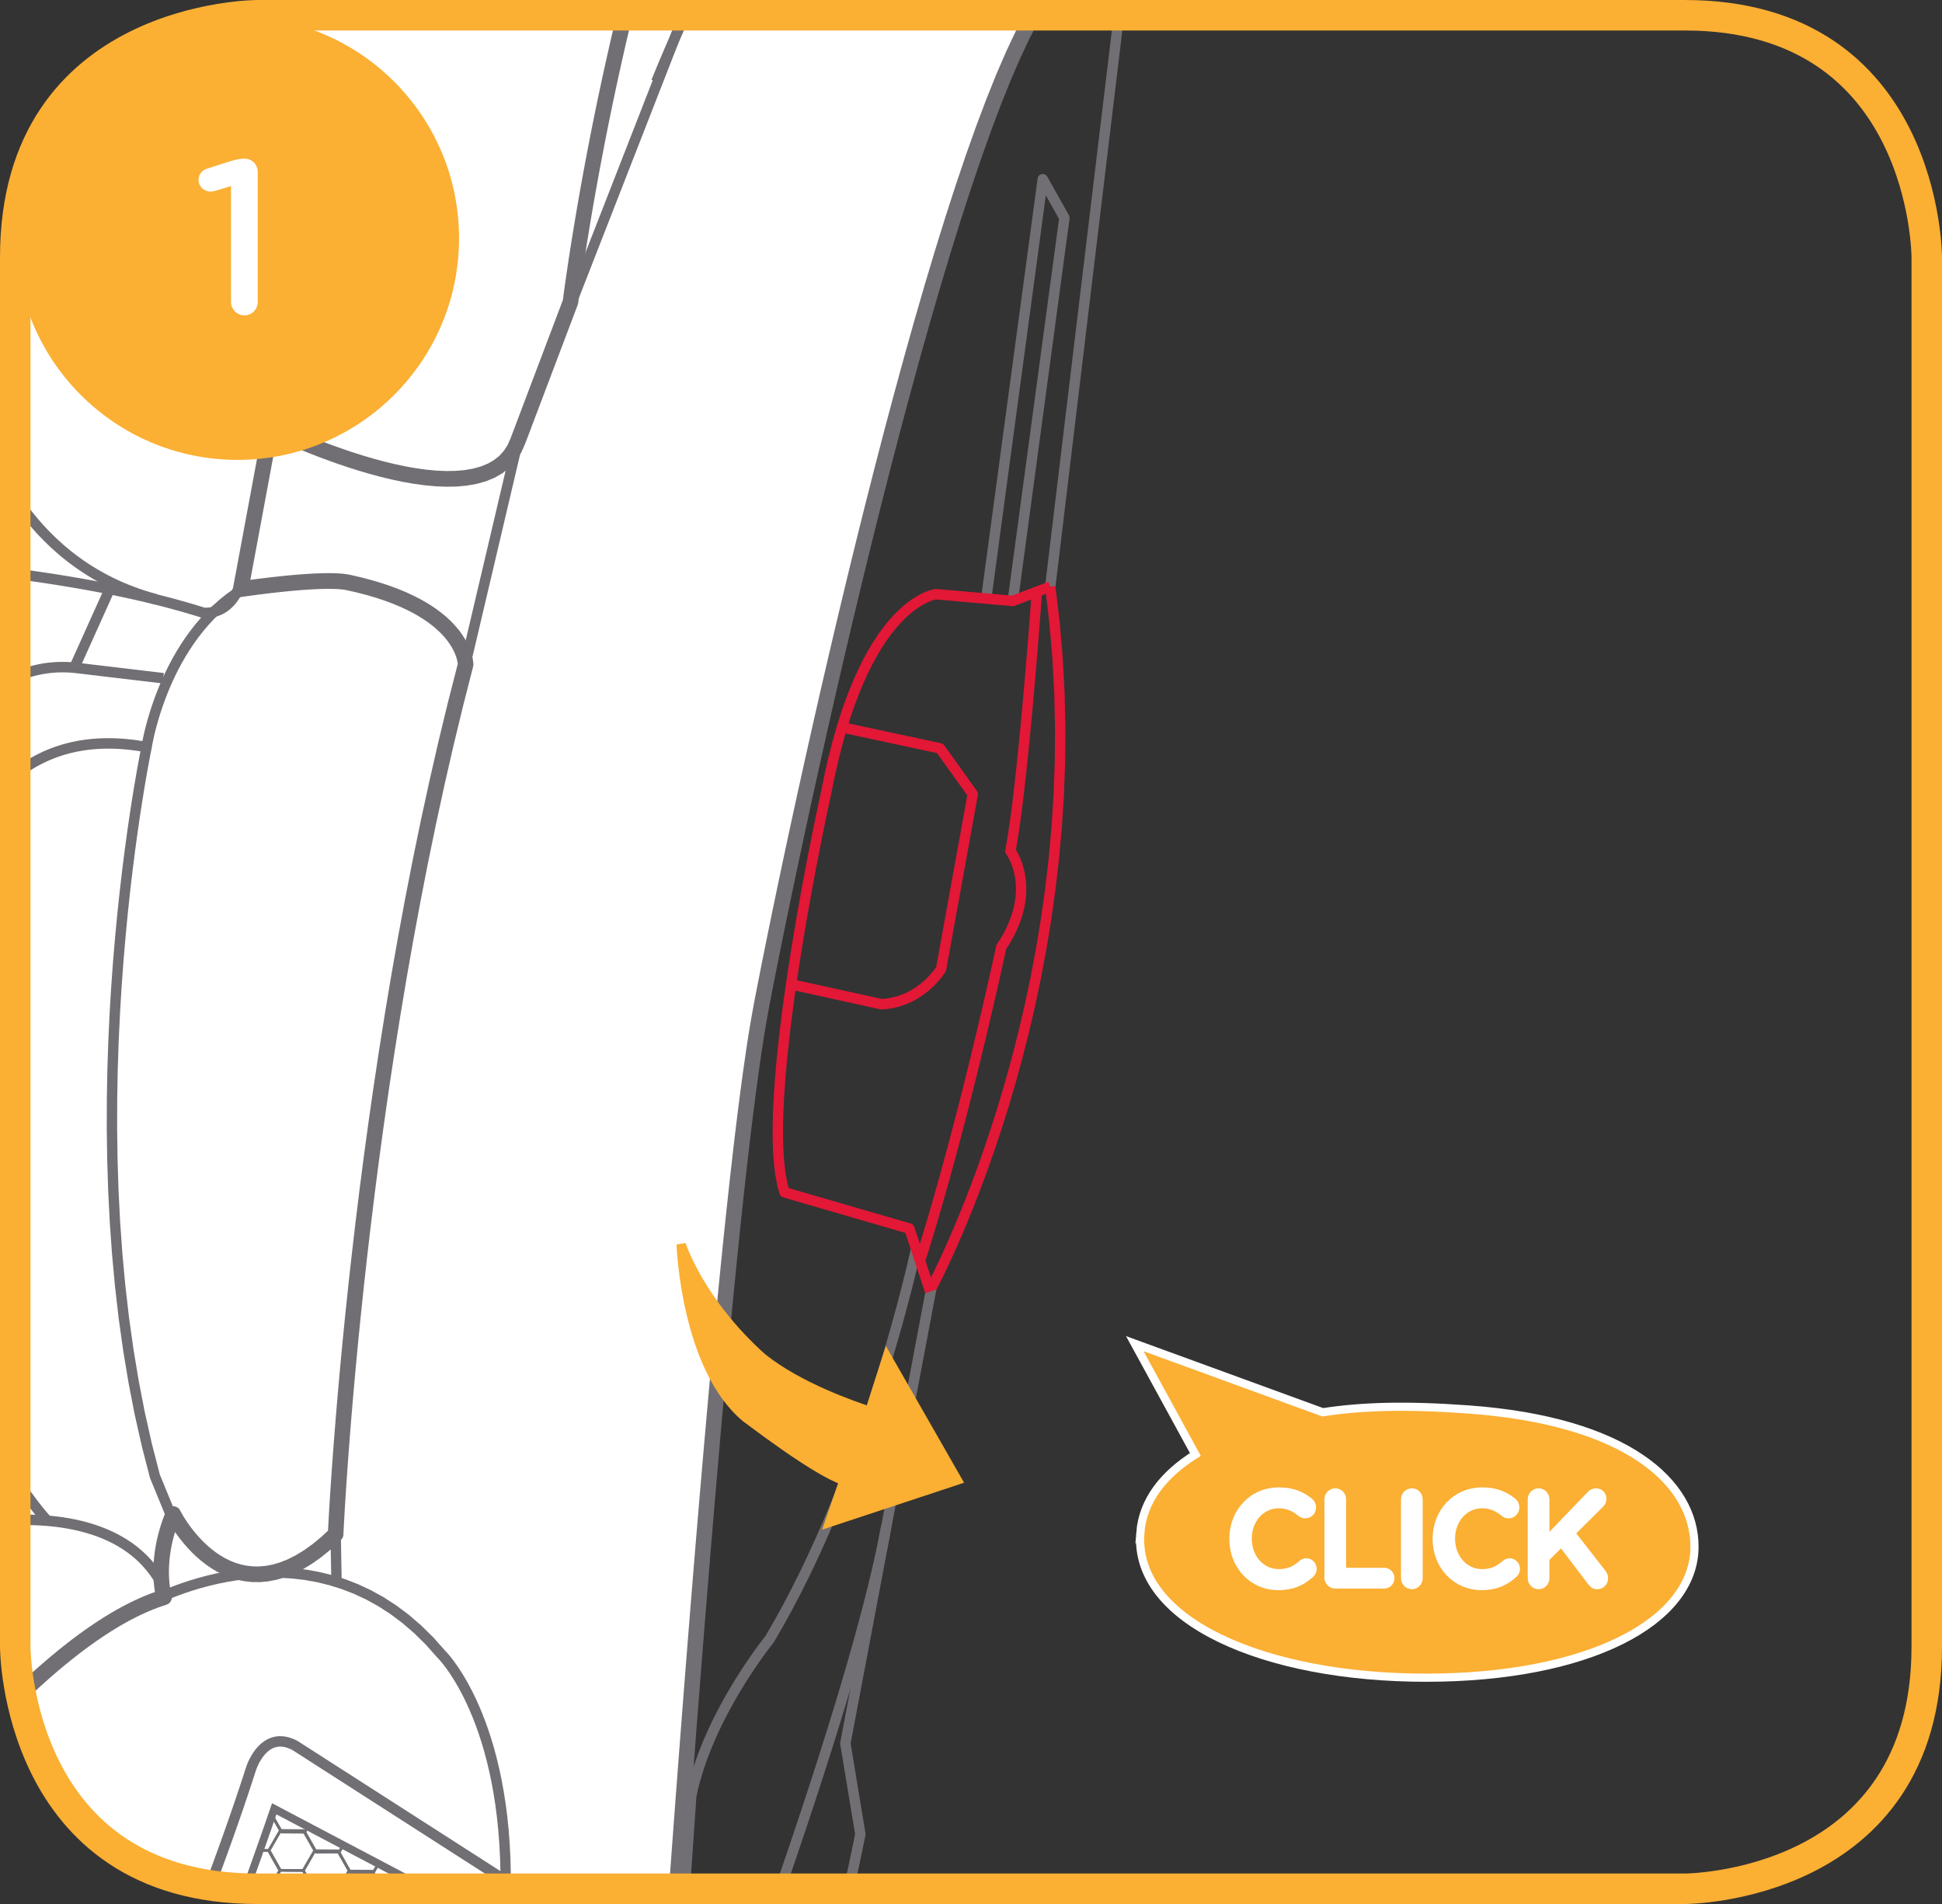 <?xml version="1.0" encoding="UTF-8"?>
<!DOCTYPE svg PUBLIC "-//W3C//DTD SVG 1.1//EN" "http://www.w3.org/Graphics/SVG/1.1/DTD/svg11.dtd">
<!-- Creator: CorelDRAW 2017 -->
<svg xmlns="http://www.w3.org/2000/svg" xml:space="preserve" width="56.18mm" height="55.079mm" version="1.1" style="shape-rendering:geometricPrecision; text-rendering:geometricPrecision; image-rendering:optimizeQuality; fill-rule:evenodd; clip-rule:evenodd"
viewBox="0 0 2291.39 2246.48"
 xmlns:xlink="http://www.w3.org/1999/xlink">
 <rect x="0" y="0" width="2291.39" height="2246.48" fill="#333333" stroke="none"/>
 <defs>
  <style type="text/css">
   <![CDATA[
    .str2 {stroke:white;stroke-width:9.64;stroke-miterlimit:4}
    .str4 {stroke:#FBAF33;stroke-width:10.88;stroke-miterlimit:4}
    .str1 {stroke:#FBAF33;stroke-width:35.97;stroke-miterlimit:4}
    .str3 {stroke:white;stroke-width:6.81;stroke-miterlimit:4}
    .str0 {stroke:#716F73;stroke-width:3.11;stroke-miterlimit:22.926}
    .fil2 {fill:none;fill-rule:nonzero}
    .fil0 {fill:#716F73;fill-rule:nonzero}
    .fil3 {fill:#E31736;fill-rule:nonzero}
    .fil4 {fill:#FBAF33;fill-rule:nonzero}
    .fil1 {fill:white;fill-rule:nonzero}
   ]]>
  </style>
 </defs>
 <g id="Слой_x0020_1">
  <g>
   <path class="fil0" d="M991.44 2055.86l101.57 -537.49 12.02 2.32 -101.57 537.49 -12.04 -0.14 0.02 -2.18zm-0.02 2.18l-0.18 -1.09 0.2 -1.08 -0.02 2.18zm17.7 107.03l-17.7 -107.03 12.06 -2.04 17.7 107.03 -0.04 2.24 -12.03 -0.2zm12.06 -2.04l0.19 1.12 -0.22 1.12 0.04 -2.24zm-13.77 66.83l-11.93 -2.75 0.44 -1.96 0.44 -1.97 0.44 -1.96 0.44 -1.96 0.43 -1.97 0.44 -1.98 0.44 -1.97 0.43 -1.97 0.43 -1.99 0.44 -1.99 0.43 -1.99 0.43 -1.99 0.43 -2 0.43 -1.99 0.43 -2 0.43 -2.01 0.43 -2.01 0.42 -2.01 0.42 -2.01 0.42 -2.02 0.42 -2.03 0.42 -2.03 0.42 -2.03 0.42 -2.03 0.42 -2.04 0.42 -2.04 0.42 -2.04 0.42 -2.05 0.41 -2.06 0.42 -2.06 0.42 -2.06 0.41 -2.06 11.99 2.44 -0.41 2.08 -0.42 2.07 -0.42 2.06 -0.42 2.06 -0.42 2.06 -0.42 2.06 -0.42 2.06 -0.42 2.04 -0.42 2.05 -0.42 2.04 -0.42 2.04 -0.43 2.03 -0.42 2.03 -0.42 2.03 -0.43 2.03 -0.43 2.01 -0.43 2.01 -0.43 2.02 -0.44 2.01 -0.43 2 -0.43 2 -0.43 2 -0.44 1.99 -0.43 1.99 -0.44 2 -0.44 1.99 -0.44 1.98 -0.44 1.98 -0.44 1.98 -0.44 1.97 -0.45 1.97 -0.44 1.97z"/>
  </g>
  <g>
   <polygon class="fil0" points="1233.13,691.42 1314.16,17.24 1326.31,18.73 1245.28,692.91 "/>
  </g>
  <path class="fil1" d="M798.48 2228.49c28.4,-389.16 68.05,-874.25 99.79,-1041.06 42.85,-225.18 200.08,-954.13 320.46,-1169.44l-915.23 0c0,0 -285.52,0 -285.52,285.51l0 0 0 1639.49c0,0 0,285.5 285.52,285.5l0 0 494.98 0z"/>
  <g>
   <path class="fil0" d="M889.27 1185.68l18.02 3.5 0 0 -2.97 16.4 -3.02 18.22 -3.06 19.96 -3.1 21.62 -3.14 23.19 -3.17 24.68 -3.2 26.11 -3.22 27.45 -3.24 28.71 -3.25 29.89 -3.27 31.01 -3.28 32.04 -3.28 33 -3.28 33.88 -3.28 34.68 -3.27 35.42 -3.26 36.07 -3.25 36.64 -3.23 37.14 -3.21 37.57 -3.19 37.92 -3.16 38.19 -3.13 38.39 -3.1 38.51 -3.05 38.55 -3.02 38.53 -2.97 38.42 -2.92 38.23 -2.88 37.97 -2.81 37.64 -2.75 37.23 -2.7 36.74 -18.31 -1.36 2.7 -36.76 2.76 -37.24 2.81 -37.66 2.88 -37.99 2.92 -38.25 2.97 -38.43 3.02 -38.54 3.06 -38.58 3.1 -38.52 3.13 -38.41 3.16 -38.21 3.19 -37.94 3.22 -37.6 3.23 -37.17 3.25 -36.67 3.27 -36.1 3.27 -35.45 3.28 -34.73 3.28 -33.92 3.28 -33.05 3.28 -32.1 3.28 -31.06 3.26 -29.97 3.25 -28.78 3.23 -27.54 3.21 -26.21 3.19 -24.8 3.16 -23.33 3.13 -21.78 3.1 -20.16 3.06 -18.47 3.03 -16.71 0 0zm321.48 -1172.25l15.98 9.11 -11.18 21.27 -11.43 24.17 -11.62 26.87 -11.79 29.36 -11.91 31.66 -12 33.77 -12.06 35.68 -12.09 37.39 -12.09 38.94 -12.06 40.28 -12 41.43 -11.92 42.4 -11.8 43.19 -11.67 43.77 -11.49 44.18 -11.29 44.4 -11.07 44.43 -10.82 44.28 -10.53 43.94 -10.22 43.41 -9.88 42.7 -9.52 41.79 -9.13 40.71 -8.7 39.44 -8.26 37.97 -7.78 36.32 -7.28 34.49 -6.74 32.47 -6.19 30.27 -5.6 27.87 -4.98 25.28 -4.34 22.51 -18.02 -3.5 4.36 -22.6 4.99 -25.36 5.62 -27.93 6.2 -30.32 6.76 -32.53 7.29 -34.55 7.79 -36.38 8.27 -38.03 8.72 -39.49 9.14 -40.77 9.53 -41.86 9.9 -42.76 10.24 -43.48 10.55 -44.02 10.83 -44.36 11.09 -44.52 11.32 -44.49 11.51 -44.29 11.69 -43.89 11.84 -43.31 11.95 -42.53 12.05 -41.59 12.11 -40.45 12.15 -39.13 12.16 -37.62 12.14 -35.93 12.11 -34.06 12.04 -32.01 11.95 -29.78 11.84 -27.37 11.73 -24.8 11.6 -22.05z"/>
  </g>
  <path class="fil1" d="M24.47 1998.66c56.37,-53.84 115.1,-97.46 169.12,-114.11 0,0 -12.76,-41.66 10.82,-98.15 0,0 70.76,142.73 191.64,23.8 0,0 23.57,-532.25 153.29,-1025.86 0,0 1,-67.4 -138.54,-97.13 -31.08,-6.62 -126.78,7.92 -126.78,7.92l35.38 -190.3c0,0 -156.26,-86.24 -88.45,-356.83 0,0 7.86,-46.53 30.66,-125.99 -79.32,12.62 -243.62,64.89 -243.62,281.49l0 0 0 1639.49c0,0 0,22.88 6.48,55.67z"/>
  <g>
   <path class="fil0" d="M184.83 1887.3l17.53 -5.48 -6.09 11.61 -4.85 1.57 -4.89 1.72 -4.92 1.87 -4.96 2.02 -4.99 2.16 -5.02 2.3 -5.05 2.45 -5.08 2.58 -5.11 2.72 -5.13 2.85 -5.15 2.97 -5.17 3.1 -5.2 3.22 -5.2 3.34 -5.22 3.46 -5.24 3.57 -5.24 3.68 -5.26 3.79 -5.27 3.9 -5.27 3.99 -5.28 4.09 -5.28 4.19 -5.29 4.28 -5.29 4.37 -5.29 4.46 -5.28 4.54 -5.28 4.62 -5.27 4.69 -5.27 4.77 -5.26 4.84 -5.25 4.91 -5.24 4.97 -12.61 -13.47 5.34 -5.07 5.36 -5 5.37 -4.94 5.38 -4.87 5.39 -4.8 5.4 -4.72 5.41 -4.65 5.42 -4.56 5.42 -4.49 5.43 -4.4 5.43 -4.31 5.44 -4.22 5.44 -4.12 5.45 -4.03 5.44 -3.92 5.45 -3.82 5.44 -3.71 5.43 -3.6 5.44 -3.49 5.42 -3.37 5.42 -3.25 5.42 -3.13 5.4 -2.99 5.4 -2.87 5.39 -2.74 5.38 -2.6 5.37 -2.46 5.36 -2.32 5.35 -2.17 5.33 -2.02 5.32 -1.87 5.3 -1.71 -6.09 11.61zm6.09 -11.61c4.85,-1.49 9.98,1.27 11.46,6.16 1.48,4.89 -1.25,10.08 -6.1,11.57l-5.36 -17.73zm21.7 -93.44l-16.41 8.3 16.66 -0.55 -2.01 5.01 -1.81 4.92 -1.63 4.81 -1.44 4.71 -1.27 4.61 -1.12 4.5 -0.97 4.38 -0.82 4.27 -0.69 4.15 -0.56 4.01 -0.44 3.88 -0.34 3.74 -0.24 3.6 -0.14 3.47 -0.07 3.31 0.01 3.16 0.07 2.99 0.13 2.82 0.18 2.66 0.22 2.48 0.24 2.3 0.27 2.12 0.28 1.93 0.28 1.73 0.28 1.53 0.27 1.33 0.24 1.12 0.22 0.92 0.17 0.69 0.12 0.44 0.07 0.24 -0.01 -0.03 -17.53 5.48 -0.08 -0.27 -0.14 -0.48 -0.2 -0.75 -0.24 -0.96 -0.27 -1.17 -0.31 -1.42 -0.32 -1.64 -0.34 -1.85 -0.34 -2.08 -0.33 -2.26 -0.31 -2.46 -0.29 -2.66 -0.25 -2.85 -0.2 -3.04 -0.15 -3.22 -0.09 -3.4 -0.01 -3.56 0.07 -3.73 0.17 -3.88 0.26 -4.05 0.38 -4.2 0.5 -4.34 0.63 -4.49 0.76 -4.6 0.91 -4.75 1.07 -4.87 1.23 -4.98 1.41 -5.1 1.6 -5.21 1.79 -5.31 1.99 -5.4 2.2 -5.5 16.66 -0.55zm-16.66 0.55c1.97,-4.71 7.35,-6.93 12.02,-4.94 4.67,1.99 6.86,7.43 4.89,12.14l-16.91 -7.2zm190.92 26.98l18.34 0.83 -2.77 6.22 -11.58 10.76 -11.35 9.31 -11.11 7.93 -10.89 6.61 -10.65 5.34 -10.41 4.14 -10.17 3 -9.9 1.9 -9.59 0.88 -9.28 -0.07 -8.92 -0.96 -8.54 -1.75 -8.14 -2.46 -7.72 -3.07 -7.3 -3.6 -6.88 -4.04 -6.46 -4.39 -6.03 -4.66 -5.62 -4.85 -5.2 -4.96 -4.79 -5 -4.38 -4.97 -3.98 -4.85 -3.56 -4.66 -3.17 -4.4 -2.75 -4.07 -2.35 -3.67 -1.93 -3.19 -1.53 -2.63 -1.11 -2.01 -0.68 -1.29 -0.3 -0.58 16.41 -8.3 0.11 0.22 0.55 1.05 0.94 1.7 1.33 2.31 1.72 2.83 2.1 3.28 2.48 3.67 2.85 3.96 3.21 4.2 3.56 4.35 3.91 4.43 4.25 4.43 4.57 4.37 4.89 4.23 5.19 4.02 5.49 3.74 5.78 3.39 6.05 2.99 6.33 2.52 6.6 1.99 6.87 1.42 7.16 0.77 7.47 0.07 7.8 -0.71 8.15 -1.57 8.52 -2.51 8.9 -3.54 9.29 -4.66 9.67 -5.87 10.06 -7.17 10.43 -8.56 10.79 -10.03 -2.77 6.22zm2.77 -6.22c3.63,-3.57 9.44,-3.5 12.98,0.17 3.54,3.67 3.46,9.54 -0.17,13.11l-12.81 -13.28zm150.52 -1019.36l18.35 0.28 -0.31 2.24 -11.82 46.25 -11.22 46.38 -10.63 46.41 -10.06 46.32 -9.5 46.13 -8.95 45.84 -8.42 45.45 -7.91 44.95 -7.41 44.34 -6.93 43.63 -6.46 42.82 -6 41.9 -5.56 40.87 -5.14 39.74 -4.73 38.51 -4.33 37.16 -3.95 35.73 -3.59 34.18 -3.24 32.52 -2.9 30.76 -2.58 28.91 -2.28 26.94 -1.99 24.86 -1.72 22.69 -1.46 20.41 -1.21 18.02 -0.99 15.54 -0.77 12.93 -0.58 10.24 -0.39 7.43 -0.22 4.54 -0.07 1.5 -18.34 -0.83 0.08 -1.58 0.22 -4.58 0.4 -7.5 0.58 -10.31 0.78 -13.01 0.99 -15.6 1.22 -18.09 1.46 -20.49 1.73 -22.76 2 -24.95 2.29 -27.02 2.59 -29 2.91 -30.86 3.25 -32.62 3.59 -34.28 3.97 -35.83 4.34 -37.28 4.74 -38.62 5.15 -39.87 5.58 -40.99 6.02 -42.03 6.47 -42.96 6.95 -43.78 7.43 -44.5 7.94 -45.11 8.46 -45.62 8.99 -46.02 9.54 -46.33 10.1 -46.53 10.68 -46.62 11.28 -46.61 11.89 -46.49 -0.31 2.24zm0.31 -2.24c1.3,-4.94 6.33,-7.89 11.22,-6.58 4.89,1.31 7.81,6.39 6.51,11.33l-17.73 -4.76zm-131.57 -85.68l3.79 -18.14 0 0 12.93 2.96 12.15 3.17 11.4 3.36 10.66 3.54 9.95 3.7 9.26 3.84 8.61 3.97 7.97 4.07 7.36 4.16 6.77 4.23 6.22 4.28 5.67 4.32 5.16 4.33 4.66 4.33 4.19 4.3 3.74 4.25 3.32 4.18 2.92 4.09 2.54 3.98 2.19 3.84 1.86 3.68 1.56 3.51 1.27 3.3 1.03 3.07 0.8 2.83 0.6 2.55 0.44 2.26 0.29 1.96 0.18 1.62 0.09 1.23 0.04 0.83 0 0.64 -18.35 -0.28 0 0.24 -0.01 -0.31 -0.04 -0.62 -0.1 -0.91 -0.18 -1.21 -0.29 -1.51 -0.42 -1.77 -0.57 -2.01 -0.75 -2.25 -0.95 -2.47 -1.18 -2.67 -1.44 -2.86 -1.72 -3.03 -2.03 -3.18 -2.36 -3.32 -2.73 -3.44 -3.12 -3.54 -3.54 -3.63 -3.99 -3.7 -4.47 -3.76 -4.98 -3.79 -5.51 -3.81 -6.09 -3.8 -6.68 -3.77 -7.3 -3.73 -7.95 -3.67 -8.63 -3.58 -9.33 -3.47 -10.06 -3.34 -10.82 -3.19 -11.6 -3.02 -12.41 -2.83 0 0zm0 0c-4.96,-1.06 -8.13,-5.98 -7.08,-10.98 1.04,-5.01 5.91,-8.21 10.87,-7.16l-3.79 18.14zm-133.91 -2.86l18.04 3.42 -10.38 -10.87 0.29 -0.04 0.82 -0.12 1.34 -0.2 1.8 -0.26 2.25 -0.32 2.66 -0.37 3.04 -0.42 3.41 -0.46 3.73 -0.49 4.03 -0.52 4.3 -0.54 4.54 -0.55 4.75 -0.56 4.94 -0.56 5.09 -0.55 5.21 -0.54 5.31 -0.52 5.38 -0.5 5.41 -0.46 5.42 -0.42 5.4 -0.38 5.36 -0.33 5.29 -0.27 5.18 -0.2 5.06 -0.13 4.9 -0.04 4.73 0.04 4.53 0.13 4.32 0.24 4.09 0.36 3.85 0.5 3.61 0.65 -3.79 18.14 -2.59 -0.46 -3.04 -0.39 -3.44 -0.3 -3.8 -0.21 -4.11 -0.13 -4.37 -0.04 -4.6 0.04 -4.79 0.12 -4.96 0.19 -5.09 0.26 -5.18 0.32 -5.25 0.37 -5.29 0.41 -5.28 0.45 -5.26 0.48 -5.2 0.51 -5.12 0.53 -5 0.54 -4.85 0.55 -4.68 0.55 -4.47 0.54 -4.23 0.53 -3.97 0.51 -3.68 0.48 -3.35 0.45 -3.01 0.41 -2.61 0.37 -2.21 0.31 -1.77 0.25 -1.28 0.19 -0.78 0.12 -0.27 0.04 -10.38 -10.87zm10.38 10.87c-5.01,0.76 -9.69,-2.73 -10.44,-7.79 -0.75,-5.06 2.7,-9.78 7.71,-10.54l2.73 18.33zm43.03 -197.76l-35.38 190.3 -18.04 -3.42 35.38 -190.3 13.42 -6.42 4.62 9.84zm-18.04 -3.42c0.93,-5.03 5.73,-8.34 10.71,-7.4 4.98,0.94 8.26,5.79 7.33,10.82l-18.04 -3.42zm-88.47 -356.68l18.09 3.12 -0.15 0.72 -5.63 24.47 -4.4 23.4 -3.24 22.33 -2.15 21.29 -1.13 20.27 -0.19 19.26 0.69 18.28 1.49 17.32 2.22 16.38 2.88 15.45 3.48 14.56 4 13.69 4.46 12.83 4.85 12 5.17 11.19 5.42 10.39 5.6 9.62 5.73 8.86 5.78 8.13 5.76 7.41 5.68 6.71 5.53 6.03 5.31 5.36 5.03 4.72 4.67 4.09 4.25 3.47 3.76 2.89 3.19 2.3 2.57 1.74 1.87 1.19 1.14 0.69 0.18 0.11 -8.8 16.27 -0.71 -0.41 -1.45 -0.87 -2.27 -1.45 -2.99 -2.02 -3.63 -2.61 -4.2 -3.22 -4.71 -3.85 -5.14 -4.5 -5.5 -5.17 -5.79 -5.85 -6.02 -6.56 -6.16 -7.28 -6.24 -8.03 -6.24 -8.79 -6.18 -9.57 -6.04 -10.36 -5.83 -11.17 -5.54 -12 -5.19 -12.85 -4.76 -13.71 -4.26 -14.59 -3.7 -15.47 -3.05 -16.38 -2.35 -17.29 -1.56 -18.23 -0.73 -19.17 0.2 -20.14 1.17 -21.12 2.24 -22.11 3.35 -23.11 4.54 -24.15 5.8 -25.19 -0.15 0.72zm0.15 -0.72c1.24,-4.96 6.24,-7.97 11.15,-6.71 4.91,1.26 7.88,6.3 6.64,11.26l-17.79 -4.55zm30.75 -126.3l17.63 5.16 -2.08 7.32 -2 7.12 -1.91 6.93 -1.83 6.73 -1.75 6.52 -1.67 6.31 -1.59 6.11 -1.51 5.9 -1.43 5.69 -1.36 5.47 -1.28 5.25 -1.21 5.04 -1.14 4.81 -1.06 4.58 -1 4.36 -0.93 4.13 -0.87 3.9 -0.8 3.65 -0.73 3.42 -0.67 3.19 -0.61 2.94 -0.55 2.7 -0.49 2.45 -0.43 2.19 -0.38 1.95 -0.32 1.69 -0.27 1.43 -0.22 1.18 -0.16 0.91 -0.11 0.62 -0.07 0.4 -0.02 0.1 -18.09 -3.12 0.03 -0.17 0.07 -0.41 0.13 -0.73 0.18 -0.97 0.22 -1.22 0.28 -1.49 0.33 -1.75 0.39 -2 0.44 -2.26 0.51 -2.51 0.56 -2.75 0.62 -3 0.68 -3.24 0.75 -3.49 0.81 -3.73 0.88 -3.96 0.94 -4.19 1.02 -4.42 1.08 -4.65 1.15 -4.87 1.22 -5.1 1.3 -5.32 1.37 -5.54 1.45 -5.75 1.53 -5.97 1.6 -6.18 1.68 -6.39 1.77 -6.59 1.85 -6.79 1.93 -7 2.02 -7.19 2.1 -7.39z"/>
  </g>
  <g>
   <polygon class="fil0" points="185.34,701.06 182.2,713 174.82,710.93 167.6,708.7 160.52,706.33 153.59,703.82 146.8,701.17 140.16,698.38 133.65,695.46 127.28,692.41 121.06,689.24 114.97,685.94 109.01,682.53 103.19,679 97.51,675.36 91.96,671.62 86.53,667.78 81.24,663.84 76.08,659.8 71.04,655.67 66.13,651.46 61.33,647.16 56.67,642.78 52.12,638.32 47.69,633.8 43.38,629.21 39.18,624.54 35.11,619.83 31.14,615.04 27.28,610.22 23.53,605.33 19.89,600.41 16.36,595.44 12.93,590.43 23.05,583.49 26.36,588.32 29.76,593.11 33.27,597.85 36.87,602.55 40.58,607.2 44.4,611.79 48.32,616.32 52.35,620.8 56.48,625.2 60.73,629.54 65.09,633.81 69.56,638.01 74.15,642.13 78.85,646.16 83.67,650.12 88.62,653.98 93.68,657.75 98.87,661.43 104.17,665 109.61,668.48 115.18,671.85 120.87,675.12 126.7,678.27 132.66,681.31 138.75,684.23 144.98,687.03 151.35,689.7 157.87,692.24 164.51,694.65 171.31,696.92 178.25,699.07 "/>
  </g>
  <g>
   <path class="fil0" d="M240.74 716.79l-1.9 12.21 -0.88 -0.21 -6.26 -1.95 -6.32 -1.91 -6.37 -1.88 -6.43 -1.84 -6.49 -1.8 -6.54 -1.77 -6.58 -1.74 -6.64 -1.7 -6.68 -1.66 -6.73 -1.63 -6.77 -1.6 -6.81 -1.56 -6.85 -1.53 -6.89 -1.49 -6.93 -1.46 -6.95 -1.44 -6.99 -1.39 -7.02 -1.37 -7.05 -1.33 -7.08 -1.31 -7.1 -1.28 -7.13 -1.25 -7.15 -1.21 -7.17 -1.18 -7.19 -1.16 -7.2 -1.13 -7.22 -1.1 -7.23 -1.08 -7.24 -1.04 -7.25 -1.02 -7.26 -0.99 -7.26 -0.96 1.57 -12.26 7.31 0.97 7.3 1 7.3 1.02 7.29 1.05 7.28 1.08 7.27 1.11 7.25 1.14 7.24 1.17 7.22 1.19 7.2 1.23 7.18 1.26 7.16 1.28 7.14 1.32 7.11 1.35 7.08 1.38 7.05 1.41 7.03 1.44 6.98 1.48 6.95 1.51 6.92 1.55 6.88 1.58 6.84 1.62 6.8 1.65 6.76 1.68 6.72 1.72 6.66 1.75 6.61 1.79 6.57 1.83 6.52 1.86 6.46 1.9 6.41 1.94 6.35 1.98 -0.88 -0.21zm0.88 0.21c3.22,1.02 5.02,4.49 4.01,7.74 -1.01,3.25 -4.44,5.07 -7.66,4.05l3.65 -11.8zm39.32 -42.81l12.03 2.25 -1.06 5.11 -1.22 4.8 -1.37 4.49 -1.53 4.18 -1.66 3.88 -1.79 3.61 -1.9 3.33 -2 3.06 -2.1 2.8 -2.17 2.55 -2.24 2.3 -2.28 2.07 -2.31 1.84 -2.33 1.63 -2.33 1.42 -2.3 1.22 -2.28 1.04 -2.24 0.88 -2.16 0.72 -2.1 0.58 -2.01 0.45 -1.9 0.34 -1.78 0.24 -1.67 0.16 -1.53 0.09 -1.36 0.03 -1.22 -0.01 -1.06 -0.04 -0.85 -0.06 -0.65 -0.06 -0.44 -0.05 -0.3 -0.04 1.9 -12.21 -0.09 -0.01 0.18 0.02 0.37 0.04 0.54 0.04 0.67 0.03 0.82 0.01 0.98 -0.02 1.08 -0.06 1.19 -0.11 1.3 -0.18 1.38 -0.24 1.46 -0.33 1.52 -0.42 1.57 -0.52 1.62 -0.63 1.65 -0.76 1.68 -0.89 1.69 -1.03 1.7 -1.19 1.7 -1.36 1.7 -1.54 1.68 -1.73 1.66 -1.95 1.63 -2.17 1.59 -2.42 1.53 -2.68 1.47 -2.96 1.39 -3.26 1.3 -3.56 1.2 -3.88 1.08 -4.23 0.94 -4.58z"/>
  </g>
  <g>
   <polygon class="fil0" points="202.17,1878.14 190.93,1883.01 187.86,1876.33 184.53,1870.01 180.93,1864.04 177.09,1858.4 173.01,1853.1 168.7,1848.1 164.18,1843.41 159.45,1839.02 154.53,1834.9 149.43,1831.06 144.17,1827.49 138.75,1824.17 133.18,1821.11 127.48,1818.28 121.67,1815.69 115.75,1813.32 109.74,1811.17 103.65,1809.23 97.49,1807.49 91.29,1805.95 85.05,1804.59 78.79,1803.41 72.52,1802.4 66.26,1801.55 60.03,1800.85 53.82,1800.3 47.67,1799.88 41.58,1799.59 35.57,1799.41 29.66,1799.34 23.86,1799.38 18.17,1799.5 17.81,1787.15 23.68,1787.02 29.69,1786.98 35.81,1787.05 42.05,1787.24 48.37,1787.54 54.77,1787.98 61.23,1788.55 67.75,1789.28 74.31,1790.17 80.88,1791.23 87.46,1792.48 94.04,1793.91 100.6,1795.54 107.13,1797.39 113.62,1799.45 120.04,1801.75 126.39,1804.29 132.66,1807.08 138.81,1810.14 144.85,1813.46 150.75,1817.07 156.51,1820.98 162.09,1825.19 167.5,1829.71 172.71,1834.55 177.7,1839.73 182.45,1845.24 186.96,1851.1 191.2,1857.31 195.16,1863.89 198.82,1870.83 "/>
  </g>
  <g>
   <path class="fil0" d="M12.9 1747.64l10.19 -6.84 1.97 2.97 1.94 2.88 1.9 2.79 1.86 2.69 1.82 2.6 1.77 2.51 1.73 2.4 1.68 2.32 1.64 2.23 1.58 2.13 1.53 2.04 1.48 1.94 1.42 1.85 1.36 1.75 1.31 1.66 1.24 1.56 1.18 1.47 1.12 1.37 1.05 1.28 0.98 1.18 0.91 1.09 0.84 0.99 0.77 0.9 0.7 0.81 0.61 0.7 0.53 0.6 0.46 0.51 0.39 0.43 0.27 0.3 0.2 0.22 0.16 0.17 -0.01 -0.01 -8.87 8.52 -0.1 -0.11 -0.11 -0.12 -0.25 -0.27 -0.35 -0.38 -0.4 -0.44 -0.49 -0.55 -0.58 -0.66 -0.66 -0.75 -0.72 -0.84 -0.81 -0.94 -0.89 -1.04 -0.95 -1.13 -1.02 -1.23 -1.09 -1.33 -1.16 -1.43 -1.22 -1.52 -1.28 -1.61 -1.35 -1.71 -1.4 -1.81 -1.47 -1.9 -1.52 -2 -1.57 -2.09 -1.62 -2.19 -1.67 -2.28 -1.73 -2.37 -1.77 -2.48 -1.81 -2.57 -1.86 -2.66 -1.9 -2.75 -1.94 -2.85 -1.98 -2.94 -2.01 -3.03zm154.02 -867.08l12.1 1.84 -7.16 5.16 -6.02 -1.05 -5.93 -0.9 -5.84 -0.75 -5.73 -0.6 -5.65 -0.46 -5.55 -0.31 -5.47 -0.17 -5.38 -0.03 -5.28 0.11 -5.2 0.24 -5.11 0.37 -5.02 0.51 -4.94 0.63 -4.85 0.76 -4.77 0.88 -4.69 1 -4.6 1.12 -4.52 1.24 -4.45 1.36 -4.37 1.47 -4.29 1.58 -4.21 1.7 -4.14 1.81 -4.07 1.91 -3.99 2.01 -3.93 2.12 -3.85 2.22 -3.79 2.32 -3.72 2.42 -3.64 2.52 -3.58 2.61 -3.51 2.7 -7.54 -9.74 3.76 -2.89 3.83 -2.79 3.91 -2.7 3.99 -2.6 4.06 -2.5 4.14 -2.38 4.22 -2.28 4.3 -2.17 4.38 -2.06 4.45 -1.94 4.54 -1.83 4.62 -1.7 4.7 -1.58 4.78 -1.46 4.86 -1.33 4.94 -1.21 5.02 -1.07 5.1 -0.95 5.19 -0.81 5.27 -0.67 5.35 -0.54 5.43 -0.4 5.52 -0.25 5.6 -0.11 5.69 0.03 5.77 0.18 5.85 0.33 5.94 0.48 6.03 0.63 6.11 0.79 6.2 0.94 6.29 1.1 -7.16 5.16zm7.16 -5.16c3.32,0.62 5.52,3.85 4.91,7.2 -0.61,3.35 -3.81,5.57 -7.13,4.96l2.22 -12.15zm110.02 -185.95l6.28 10.6 -8.41 5.41 -7.99 5.78 -7.59 6.12 -7.19 6.43 -6.81 6.71 -6.44 6.94 -6.07 7.14 -5.72 7.31 -5.37 7.44 -5.04 7.54 -4.71 7.6 -4.39 7.62 -4.08 7.61 -3.78 7.56 -3.49 7.47 -3.21 7.35 -2.93 7.19 -2.68 6.99 -2.42 6.75 -2.18 6.48 -1.94 6.16 -1.73 5.82 -1.51 5.43 -1.31 5.02 -1.12 4.55 -0.93 4.06 -0.75 3.53 -0.6 2.96 -0.44 2.35 -0.31 1.72 -0.17 1.04 -0.04 0.28 -12.1 -1.84 0.07 -0.46 0.2 -1.15 0.32 -1.84 0.47 -2.5 0.62 -3.11 0.8 -3.68 0.97 -4.24 1.16 -4.73 1.36 -5.2 1.57 -5.63 1.78 -6.03 2.01 -6.38 2.26 -6.71 2.51 -6.99 2.77 -7.24 3.05 -7.45 3.33 -7.62 3.62 -7.76 3.94 -7.87 4.25 -7.92 4.58 -7.96 4.93 -7.95 5.28 -7.9 5.64 -7.82 6.02 -7.7 6.41 -7.53 6.81 -7.34 7.23 -7.11 7.64 -6.84 8.08 -6.51 8.52 -6.17 8.97 -5.77z"/>
  </g>
  <g>
   <path class="fil0" d="M188.44 1739.46l-11.3 4.73 -0.24 -0.71 -9.59 -37.2 -8.43 -37.53 -7.33 -37.76 -6.27 -37.9 -5.29 -37.92 -4.35 -37.87 -3.47 -37.7 -2.64 -37.43 -1.88 -37.07 -1.16 -36.61 -0.52 -36.05 0.08 -35.39 0.62 -34.64 1.11 -33.78 1.54 -32.82 1.91 -31.76 2.23 -30.61 2.49 -29.36 2.7 -28.01 2.85 -26.55 2.93 -25.01 2.98 -23.35 2.96 -21.6 2.88 -19.76 2.76 -17.81 2.57 -15.76 2.33 -13.61 2.03 -11.37 1.68 -9.02 1.27 -6.58 0.8 -4.03 0.29 -1.4 11.97 2.56 -0.27 1.31 -0.8 3.96 -1.26 6.5 -1.66 8.94 -2.01 11.28 -2.31 13.52 -2.55 15.66 -2.74 17.71 -2.87 19.65 -2.94 21.49 -2.96 23.24 -2.92 24.88 -2.83 26.43 -2.68 27.87 -2.48 29.22 -2.22 30.46 -1.9 31.61 -1.53 32.65 -1.11 33.6 -0.62 34.44 -0.08 35.19 0.51 35.84 1.16 36.39 1.87 36.83 2.63 37.18 3.44 37.43 4.32 37.57 5.24 37.62 6.22 37.56 7.25 37.41 8.34 37.16 9.49 36.81 -0.24 -0.71zm0.24 0.71c0.91,3.29 -1,6.7 -4.25,7.61 -3.25,0.91 -6.63,-1.01 -7.53,-4.3l11.79 -3.31zm12.06 61.51l-23.6 -57.49 11.3 -4.73 23.6 57.49 -11.3 4.73z"/>
  </g>
  <g>
   <path class="fil0" d="M93.1 782.18l100.23 11.89 -1.43 12.28 -100.23 -11.89 -0.07 -0.01 1.49 -12.27zm-1.43 12.28c-3.35,-0.4 -5.76,-3.47 -5.36,-6.86 0.39,-3.39 3.44,-5.81 6.79,-5.42l-1.43 12.28zm-71.22 10.16l-4.91 -11.32 2.07 -0.89 2.09 -0.87 2.12 -0.84 2.14 -0.81 2.16 -0.78 2.19 -0.76 2.21 -0.72 2.23 -0.69 2.26 -0.66 2.28 -0.62 2.3 -0.59 2.32 -0.55 2.35 -0.52 2.38 -0.48 2.39 -0.44 2.41 -0.4 2.44 -0.36 2.46 -0.32 2.49 -0.28 2.51 -0.24 2.53 -0.2 2.56 -0.15 2.57 -0.1 2.59 -0.07 2.63 -0.01 2.64 0.03 2.66 0.08 2.68 0.13 2.71 0.18 2.73 0.24 2.74 0.28 2.77 0.33 -1.56 12.26 -2.56 -0.31 -2.53 -0.26 -2.51 -0.21 -2.49 -0.16 -2.47 -0.12 -2.44 -0.07 -2.43 -0.03 -2.4 0.01 -2.38 0.06 -2.36 0.09 -2.33 0.14 -2.32 0.18 -2.3 0.22 -2.28 0.26 -2.25 0.3 -2.23 0.33 -2.21 0.37 -2.19 0.4 -2.17 0.44 -2.15 0.47 -2.13 0.51 -2.11 0.53 -2.08 0.58 -2.06 0.6 -2.05 0.64 -2.03 0.66 -2 0.69 -1.99 0.72 -1.96 0.75 -1.94 0.77 -1.92 0.8 -1.9 0.83z"/>
  </g>
  <g>
   <path class="fil0" d="M602.7 516.39l17.14 6.62 0.09 -0.23 -4.79 10.96 -6.22 9.61 -7.5 8.21 -8.61 6.8 -9.52 5.44 -10.27 4.17 -10.91 3.03 -11.45 1.99 -11.9 1.06 -12.28 0.23 -12.6 -0.53 -12.85 -1.19 -13.02 -1.79 -13.11 -2.31 -13.13 -2.78 -13.06 -3.16 -12.93 -3.48 -12.7 -3.74 -12.4 -3.92 -12.02 -4.05 -11.54 -4.11 -10.98 -4.09 -10.35 -4.02 -9.62 -3.88 -8.82 -3.67 -7.92 -3.4 -6.95 -3.06 -5.88 -2.66 -4.74 -2.18 -3.5 -1.65 -2.17 -1.04 -0.8 -0.39 8.04 -16.67 0.66 0.32 2.08 1 3.38 1.59 4.6 2.12 5.74 2.59 6.79 2.99 7.76 3.32 8.63 3.6 9.42 3.8 10.12 3.93 10.75 4 11.27 4.01 11.71 3.95 12.06 3.82 12.33 3.63 12.5 3.37 12.58 3.05 12.57 2.66 12.47 2.21 12.28 1.69 11.98 1.12 11.6 0.49 11.1 -0.2 10.52 -0.93 9.82 -1.7 9.04 -2.5 8.18 -3.31 7.27 -4.15 6.35 -5 5.45 -5.96 4.56 -7.04 3.63 -8.32 0.09 -0.23zm-0.09 0.23c1.68,-4.83 6.93,-7.36 11.7,-5.67 4.78,1.7 7.29,6.99 5.61,11.82l-17.31 -6.16zm79.12 -157.15l-61.89 163.54 -17.14 -6.62 61.89 -163.54 17.67 4.46 -0.53 2.15zm-17.14 -6.62c1.81,-4.78 7.11,-7.17 11.84,-5.35 4.73,1.82 7.1,7.19 5.29,11.97l-17.14 -6.62zm63.46 -337.06l17.83 4.39 -4.13 17.32 -3.98 17.1 -3.83 16.85 -3.67 16.59 -3.54 16.31 -3.39 15.99 -3.24 15.66 -3.1 15.31 -2.95 14.94 -2.81 14.54 -2.68 14.12 -2.54 13.69 -2.4 13.23 -2.27 12.75 -2.13 12.25 -2 11.72 -1.86 11.18 -1.74 10.61 -1.61 10.02 -1.48 9.41 -1.35 8.78 -1.23 8.13 -1.11 7.45 -0.98 6.76 -0.86 6.04 -0.74 5.3 -0.62 4.54 -0.51 3.76 -0.4 2.96 -0.27 2.13 -0.17 1.31 -0.05 0.4 -18.21 -2.31 0.06 -0.48 0.17 -1.31 0.28 -2.18 0.4 -3.01 0.51 -3.81 0.63 -4.58 0.75 -5.35 0.87 -6.09 0.99 -6.81 1.11 -7.5 1.24 -8.18 1.36 -8.83 1.49 -9.47 1.62 -10.08 1.75 -10.67 1.87 -11.24 2.01 -11.78 2.14 -12.31 2.28 -12.82 2.41 -13.29 2.55 -13.76 2.69 -14.2 2.83 -14.61 2.97 -15.01 3.12 -15.39 3.25 -15.74 3.4 -16.08 3.55 -16.39 3.7 -16.68 3.85 -16.95 4 -17.2 4.15 -17.42z"/>
  </g>
  <g>
   <polygon class="fil0" points="652.75,395.51 800.99,15.72 812.37,20.25 664.13,400.04 "/>
  </g>
  <g>
   <polygon class="fil0" points="780.05,98.81 768.72,94.15 769.77,91.55 770.82,88.95 771.87,86.37 772.92,83.8 773.98,81.22 775.04,78.67 776.1,76.13 777.16,73.58 778.22,71.05 779.29,68.54 780.35,66.03 781.42,63.52 782.49,61.03 783.56,58.55 784.62,56.07 785.7,53.6 786.77,51.15 787.84,48.7 788.91,46.26 790,43.83 791.07,41.41 792.15,38.99 793.23,36.58 794.31,34.19 795.39,31.8 796.47,29.43 797.56,27.05 798.64,24.7 799.73,22.34 800.81,20 801.9,17.66 802.99,15.34 814.05,20.63 812.97,22.93 811.89,25.25 810.81,27.57 809.74,29.91 808.66,32.25 807.58,34.6 806.51,36.96 805.44,39.32 804.36,41.7 803.3,44.08 802.23,46.48 801.16,48.88 800.09,51.29 799.03,53.71 797.96,56.14 796.9,58.58 795.83,61.02 794.77,63.48 793.71,65.94 792.65,68.42 791.59,70.9 790.54,73.39 789.48,75.9 788.43,78.4 787.38,80.92 786.32,83.45 785.27,85.99 784.23,88.53 783.18,91.09 782.13,93.65 781.1,96.22 "/>
  </g>
  <g>
   <polygon class="fil0" points="534.73,818.2 605.31,518.27 617.21,521.13 546.63,821.05 "/>
  </g>
  <g>
   <path class="fil0" d="M525.11 1947.51l-8.51 8.88 -0.42 -0.46 -13.54 -15.23 -13.79 -13.61 -14.01 -12.08 -14.17 -10.62 -14.3 -9.25 -14.39 -7.95 -14.43 -6.73 -14.43 -5.57 -14.38 -4.51 -14.3 -3.5 -14.17 -2.57 -13.99 -1.71 -13.78 -0.92 -13.5 -0.21 -13.2 0.44 -12.84 1.01 -12.43 1.51 -11.97 1.94 -11.47 2.3 -10.92 2.59 -10.31 2.8 -9.67 2.94 -8.96 3.01 -8.22 2.99 -7.42 2.91 -6.58 2.76 -5.69 2.53 -4.75 2.23 -3.76 1.85 -2.72 1.41 -1.65 0.89 -0.47 0.27 -6 -10.78 0.69 -0.39 1.8 -0.96 2.9 -1.5 3.96 -1.95 4.96 -2.32 5.92 -2.63 6.82 -2.87 7.7 -3.02 8.51 -3.1 9.28 -3.11 10 -3.03 10.68 -2.9 11.31 -2.68 11.89 -2.39 12.44 -2.01 12.92 -1.58 13.37 -1.05 13.77 -0.46 14.12 0.22 14.42 0.97 14.67 1.79 14.87 2.7 15.03 3.67 15.13 4.74 15.18 5.87 15.18 7.08 15.12 8.35 15.01 9.7 14.85 11.13 14.63 12.62 14.37 14.18 14.05 15.81 -0.42 -0.46zm0.42 0.46c2.17,2.61 1.84,6.51 -0.74,8.71 -2.58,2.2 -6.44,1.86 -8.62,-0.75l9.36 -7.96zm77.22 280.59l-12.24 -0.15 -0.01 -18.26 -0.45 -17.54 -0.86 -16.83 -1.24 -16.12 -1.59 -15.43 -1.91 -14.75 -2.21 -14.08 -2.47 -13.4 -2.7 -12.75 -2.91 -12.11 -3.08 -11.47 -3.23 -10.84 -3.35 -10.21 -3.44 -9.61 -3.51 -9.01 -3.53 -8.41 -3.54 -7.82 -3.51 -7.26 -3.45 -6.68 -3.38 -6.13 -3.26 -5.58 -3.12 -5.04 -2.95 -4.52 -2.76 -3.99 -2.53 -3.48 -2.27 -2.98 -1.99 -2.48 -1.67 -2 -1.33 -1.52 -0.97 -1.05 -0.58 -0.6 -0.11 -0.1 8.51 -8.88 0.34 0.35 0.73 0.76 1.14 1.24 1.51 1.72 1.85 2.2 2.17 2.7 2.44 3.21 2.7 3.72 2.93 4.24 3.12 4.77 3.29 5.31 3.42 5.85 3.53 6.41 3.61 6.97 3.65 7.55 3.67 8.12 3.66 8.72 3.62 9.32 3.56 9.92 3.45 10.54 3.33 11.16 3.17 11.79 2.98 12.43 2.78 13.08 2.52 13.74 2.26 14.4 1.96 15.07 1.63 15.76 1.26 16.45 0.87 17.15 0.46 17.85 0.01 18.57z"/>
  </g>
  <g>
   <polygon class="fil0" points="390.9,1864.83 389.92,1810.31 402.16,1810.09 403.14,1864.61 "/>
  </g>
  <g>
   <path class="fil0" d="M912.76 1938.04l-9.45 -7.86 -0.52 0.75 10.8 -18.65 10.45 -18.99 10.09 -19.27 9.74 -19.49 9.39 -19.65 9.02 -19.74 8.68 -19.78 8.32 -19.76 7.97 -19.67 7.62 -19.51 7.27 -19.3 6.92 -19.04 6.57 -18.7 6.22 -18.31 5.88 -17.85 5.53 -17.33 5.18 -16.75 4.85 -16.12 4.5 -15.41 4.16 -14.65 3.82 -13.83 3.48 -12.95 3.15 -12 2.81 -10.99 2.47 -9.93 2.14 -8.8 1.8 -7.6 1.47 -6.36 1.14 -5.05 0.82 -3.67 0.48 -2.24 0.16 -0.73 11.97 2.56 -0.17 0.8 -0.5 2.3 -0.83 3.73 -1.16 5.1 -1.49 6.42 -1.82 7.68 -2.16 8.86 -2.49 10 -2.83 11.07 -3.17 12.08 -3.51 13.03 -3.85 13.91 -4.18 14.74 -4.53 15.51 -4.88 16.21 -5.22 16.86 -5.57 17.44 -5.91 17.96 -6.26 18.43 -6.62 18.82 -6.97 19.16 -7.32 19.44 -7.68 19.66 -8.04 19.82 -8.39 19.91 -8.75 19.95 -9.11 19.93 -9.47 19.84 -9.84 19.7 -10.2 19.49 -10.58 19.22 -10.94 18.89 -0.52 0.75zm0.52 -0.75c-1.74,2.92 -5.5,3.87 -8.4,2.12 -2.9,-1.75 -3.83,-5.56 -2.09,-8.48l10.49 6.36zm-91.52 181.58l-12.2 -0.86 0.11 -0.83 2.04 -9.1 2.33 -9.04 2.6 -8.96 2.84 -8.86 3.06 -8.76 3.26 -8.63 3.42 -8.5 3.58 -8.35 3.7 -8.18 3.81 -8 3.89 -7.81 3.94 -7.59 3.97 -7.38 3.98 -7.14 3.97 -6.89 3.94 -6.61 3.87 -6.33 3.79 -6.04 3.7 -5.73 3.56 -5.39 3.41 -5.06 3.24 -4.69 3.04 -4.32 2.82 -3.93 2.57 -3.54 2.32 -3.11 2.02 -2.68 1.71 -2.24 1.38 -1.77 1.02 -1.29 0.63 -0.79 0.24 -0.3 9.45 7.86 -0.18 0.22 -0.59 0.74 -0.97 1.23 -1.32 1.7 -1.65 2.16 -1.97 2.61 -2.25 3.03 -2.52 3.45 -2.76 3.85 -2.97 4.23 -3.17 4.6 -3.34 4.95 -3.49 5.29 -3.61 5.6 -3.72 5.91 -3.79 6.2 -3.85 6.48 -3.89 6.73 -3.9 6.98 -3.88 7.21 -3.85 7.42 -3.79 7.61 -3.71 7.8 -3.6 7.96 -3.48 8.11 -3.32 8.24 -3.15 8.36 -2.95 8.46 -2.74 8.54 -2.49 8.61 -2.24 8.66 -1.95 8.7 0.11 -0.83zm-0.11 0.83c-0.69,3.34 -3.93,5.48 -7.24,4.79 -3.3,-0.69 -5.42,-3.97 -4.74,-7.31l11.98 2.52zm-19.68 108.35l7.59 -110.04 12.2 0.86 -7.59 110.04 -12.2 -0.86zm237.64 -427.91l12.03 2.24 -2.08 11.02 -2.3 11.39 -2.5 11.74 -2.7 12.06 -2.88 12.36 -3.06 12.64 -3.23 12.91 -3.39 13.15 -3.53 13.36 -3.66 13.56 -3.8 13.74 -3.91 13.89 -4.02 14.02 -4.12 14.13 -4.21 14.22 -4.29 14.28 -4.36 14.33 -4.43 14.35 -4.47 14.35 -4.52 14.33 -4.55 14.28 -4.57 14.22 -4.58 14.13 -4.58 14.03 -4.58 13.89 -4.57 13.74 -4.54 13.57 -4.5 13.37 -4.45 13.15 -4.4 12.91 -4.34 12.65 -4.27 12.37 -11.55 -4.08 4.26 -12.34 4.33 -12.63 4.39 -12.88 4.45 -13.13 4.49 -13.35 4.53 -13.54 4.55 -13.71 4.57 -13.87 4.58 -13.99 4.58 -14.11 4.56 -14.19 4.53 -14.25 4.51 -14.29 4.46 -14.32 4.41 -14.31 4.35 -14.29 4.27 -14.23 4.2 -14.17 4.11 -14.08 4.01 -13.96 3.9 -13.83 3.78 -13.67 3.65 -13.5 3.51 -13.29 3.36 -13.07 3.2 -12.82 3.04 -12.55 2.86 -12.26 2.67 -11.95 2.48 -11.61 2.27 -11.24 2.05 -10.87z"/>
  </g>
  <g>
   <path class="fil0" d="M1261.98 257.88l-60.94 451.97 -12.12 -1.66 60.94 -451.97 11.38 -2.21 0.74 3.87zm-12.12 -1.66c0.45,-3.38 3.54,-5.75 6.88,-5.29 3.34,0.46 5.69,3.58 5.24,6.95l-12.12 -1.66zm-14.17 -47.81l25.56 45.6 -10.65 6.09 -25.56 -45.6 -0.74 -3.87 11.38 -2.21zm-10.65 6.09c-1.66,-2.97 -0.63,-6.74 2.31,-8.42 2.94,-1.68 6.67,-0.63 8.34,2.33l-10.65 6.09zm-67.56 491.7l66.83 -495.57 12.12 1.66 -66.83 495.57 -12.12 -1.66z"/>
  </g>
  <g>
   <polygon class="fil0" points="134.97,697.65 93.41,789.98 82.28,784.86 123.84,692.54 "/>
  </g>
  <g>
   <path class="fil0" d="M290.17 2085.5l11.69 3.64 -0.02 0.09 -1.28 3.99 -1.3 4.01 -1.31 4.04 -1.33 4.06 -1.34 4.08 -1.36 4.1 -1.38 4.12 -1.39 4.14 -1.41 4.16 -1.42 4.18 -1.43 4.21 -1.45 4.22 -1.46 4.24 -1.48 4.27 -1.49 4.28 -1.5 4.3 -1.52 4.31 -1.53 4.34 -1.54 4.36 -1.56 4.37 -1.57 4.39 -1.58 4.4 -1.59 4.42 -1.61 4.44 -1.62 4.45 -1.63 4.46 -1.64 4.48 -1.65 4.5 -1.66 4.52 -1.68 4.52 -1.68 4.54 -1.7 4.56 -11.44 -4.36 1.69 -4.54 1.68 -4.52 1.68 -4.52 1.66 -4.5 1.65 -4.48 1.63 -4.47 1.62 -4.45 1.62 -4.44 1.6 -4.42 1.59 -4.41 1.58 -4.38 1.56 -4.37 1.55 -4.35 1.53 -4.33 1.53 -4.32 1.51 -4.3 1.5 -4.28 1.48 -4.26 1.47 -4.24 1.46 -4.23 1.44 -4.21 1.43 -4.18 1.41 -4.17 1.4 -4.14 1.38 -4.12 1.37 -4.11 1.35 -4.07 1.34 -4.06 1.33 -4.03 1.31 -4.01 1.29 -3.99 1.28 -3.97 -0.02 0.09zm11.69 3.64l-0.02 0.09 -0.03 0.1 0.06 -0.19zm49.4 -34.97l-6.56 10.43 0.44 0.26 -3.03 -1.46 -2.85 -1.11 -2.66 -0.78 -2.5 -0.49 -2.33 -0.23 -2.19 0 -2.06 0.21 -1.96 0.4 -1.87 0.58 -1.8 0.74 -1.72 0.89 -1.66 1.04 -1.6 1.19 -1.53 1.3 -1.46 1.41 -1.39 1.5 -1.31 1.57 -1.23 1.62 -1.15 1.65 -1.06 1.66 -0.97 1.64 -0.89 1.61 -0.8 1.55 -0.71 1.48 -0.62 1.37 -0.53 1.25 -0.44 1.11 -0.36 0.94 -0.27 0.76 -0.19 0.54 -0.1 0.32 -0.02 0.04 -11.69 -3.64 0.07 -0.23 0.15 -0.47 0.25 -0.73 0.34 -0.94 0.44 -1.15 0.53 -1.33 0.64 -1.49 0.74 -1.63 0.85 -1.75 0.95 -1.86 1.07 -1.93 1.19 -1.99 1.31 -2.04 1.43 -2.05 1.56 -2.05 1.7 -2.03 1.84 -1.98 1.99 -1.92 2.15 -1.82 2.3 -1.69 2.48 -1.56 2.65 -1.37 2.81 -1.15 2.97 -0.91 3.14 -0.64 3.27 -0.33 3.4 -0 3.51 0.35 3.6 0.71 3.69 1.08 3.78 1.46 3.85 1.86 0.44 0.26zm-0.44 -0.26l0.21 0.11 0.23 0.15 -0.44 -0.26zm242.85 170.46l-248.97 -159.76 6.56 -10.43 248.97 159.76 -6.56 10.43z"/>
  </g>
  <g>
   <polyline class="fil2 str0" points="399.63,2228.49 411.69,2207.6 438.69,2207.74 450.44,2228.49 "/>
  </g>
  <g>
   <polyline class="fil2 str0" points="318.22,2228.49 330.67,2206.71 357.72,2206.96 369.95,2228.49 "/>
  </g>
  <g>
   <polyline class="fil2 str0" points="371.36,2183.42 357.75,2206.91 330.8,2206.72 317.52,2183.14 331.08,2159.67 357.95,2159.82 371.36,2183.42 "/>
  </g>
  <g>
   <path class="fil2 str0" d="M411.92 2207.27l-12.33 21.21m-29.56 0l-12.07 -21.36 13.54 -23.58 27 0.2 13.42 23.53"/>
  </g>
  <g>
   <path class="fil2 str0" d="M330.15 2206.93l-12.56 21.56m-11.18 -45.24l10.37 0.04 13.37 23.65"/>
  </g>
  <g>
   <path class="fil2 str0" d="M330.85 2159.78l-13.61 23.49 -10.8 -0.06m14.37 -41.07l10.04 17.65"/>
  </g>
  <g>
   <line class="fil2 str0" x1="483.66" y1="2228.49" x2="488.05" y2= "2220.87" />
  </g>
  <g>
   <path class="fil2 str0" d="M487.96 2220.83l-4.45 7.66m-32.49 0l-10.56 -18.9 6.11 -10.58"/>
  </g>
  <g>
   <polyline class="fil2 str0" points="446.45,2198.94 440.34,2209.42 413.48,2209.2 400.15,2185.58 405.03,2177.1 "/>
  </g>
  <g>
   <polyline class="fil2 str0" points="404.89,2177.03 400.09,2185.3 373.17,2185.33 359.74,2161.63 363.48,2155.2 "/>
  </g>
  <g>
   <polyline class="fil2 str0" points="363.26,2155.09 359.35,2161.83 332.45,2161.65 321.01,2141.52 "/>
  </g>
  <g>
   <path class="fil0" d="M325.7 2130.05l-4.24 8.21 6.45 -2.58 -1.05 3.02 -1.04 3.01 -1.04 3.01 -1.04 3.01 -1.05 3 -1.04 3 -1.04 2.99 -1.04 2.99 -1.04 2.98 -1.04 2.97 -1.04 2.97 -1.04 2.97 -1.04 2.96 -1.04 2.95 -1.04 2.95 -1.04 2.94 -1.04 2.94 -1.04 2.94 -1.04 2.93 -1.04 2.93 -1.04 2.92 -1.03 2.92 -1.03 2.91 -1.03 2.91 -1.03 2.9 -1.03 2.9 -1.03 2.89 -1.03 2.89 -1.03 2.88 -1.03 2.88 -1.03 2.88 -1.03 2.86 -8.62 -3.16 1.03 -2.86 1.03 -2.87 1.03 -2.88 1.03 -2.88 1.02 -2.88 1.03 -2.89 1.03 -2.9 1.03 -2.89 1.03 -2.9 1.03 -2.91 1.03 -2.92 1.04 -2.92 1.03 -2.92 1.04 -2.93 1.04 -2.93 1.04 -2.94 1.04 -2.94 1.04 -2.94 1.04 -2.95 1.04 -2.96 1.04 -2.96 1.04 -2.97 1.04 -2.97 1.04 -2.97 1.04 -2.99 1.04 -2.99 1.04 -2.99 1.04 -2.99 1.04 -3.01 1.04 -3.01 1.04 -3.01 1.05 -3.02 6.45 -2.58zm-6.45 2.58l1.75 -5.05 4.7 2.48 -6.45 2.58zm181.11 99.96l-178.9 -94.33 4.24 -8.21 178.9 94.33 -4.24 8.21z"/>
  </g>
  <g>
   <polygon class="fil3" points="1104.38,1522.49 1093.66,1516.55 1094.2,1515.54 1095.85,1512.38 1098.51,1507.15 1102.09,1499.9 1106.53,1490.69 1111.71,1479.56 1117.57,1466.57 1124.02,1451.77 1130.96,1435.23 1138.32,1416.97 1146.02,1397.07 1153.96,1375.58 1162.05,1352.55 1170.22,1328.03 1178.38,1302.07 1186.46,1274.74 1194.34,1246.07 1201.96,1216.14 1209.23,1184.98 1216.06,1152.65 1222.38,1119.21 1228.08,1084.7 1233.1,1049.19 1237.34,1012.73 1240.72,975.36 1243.15,937.14 1244.55,898.13 1244.84,858.38 1243.92,817.93 1241.73,776.86 1238.16,735.2 1233.14,693 1245.26,691.32 1250.33,733.93 1253.93,775.99 1256.15,817.46 1257.07,858.28 1256.78,898.4 1255.37,937.76 1252.91,976.31 1249.51,1014.01 1245.23,1050.78 1240.17,1086.59 1234.42,1121.38 1228.05,1155.09 1221.17,1187.68 1213.84,1219.09 1206.16,1249.26 1198.21,1278.16 1190.08,1305.7 1181.86,1331.87 1173.62,1356.59 1165.45,1379.81 1157.44,1401.48 1149.69,1421.55 1142.26,1439.97 1135.25,1456.67 1128.74,1471.62 1122.82,1484.75 1117.56,1496.02 1113.07,1505.36 1109.42,1512.73 1106.71,1518.07 1105,1521.34 "/>
  </g>
  <g>
   <path class="fil3" d="M1107.86 889.03l-115.53 -24.76 2.54 -12.09 115.53 24.76 3.69 2.42 -6.22 9.67zm2.54 -12.09c3.3,0.71 5.41,3.99 4.71,7.33 -0.7,3.34 -3.95,5.47 -7.25,4.76l2.54 -12.09zm32.47 63.66l-38.7 -53.99 9.91 -7.25 38.7 53.99 1.06 4.74 -10.97 2.51zm9.91 -7.25c1.98,2.76 1.37,6.63 -1.37,8.63 -2.74,2 -6.56,1.38 -8.54,-1.38l9.91 -7.25zm-48.34 208.68l37.36 -206.17 12.03 2.23 -37.36 206.17 -0.77 2.07 -11.26 -4.29zm12.03 2.23c-0.61,3.35 -3.8,5.58 -7.12,4.96 -3.32,-0.61 -5.52,-3.84 -4.91,-7.19l12.03 2.23zm-78.06 46.54l2.6 -12.07 -1.55 -0.14 4.05 -0.27 3.91 -0.46 3.78 -0.64 3.65 -0.8 3.52 -0.96 3.39 -1.1 3.26 -1.22 3.15 -1.34 3.02 -1.44 2.89 -1.53 2.77 -1.6 2.64 -1.67 2.52 -1.72 2.39 -1.75 2.26 -1.77 2.14 -1.79 2.02 -1.78 1.88 -1.76 1.75 -1.73 1.62 -1.69 1.49 -1.63 1.36 -1.55 1.23 -1.46 1.1 -1.37 0.97 -1.25 0.83 -1.13 0.7 -0.97 0.56 -0.81 0.43 -0.64 0.29 -0.46 0.18 -0.29 0 0 10.49 6.36 -0.14 0.23 -0.23 0.37 -0.39 0.62 -0.54 0.81 -0.68 0.99 -0.82 1.15 -0.96 1.29 -1.11 1.44 -1.25 1.56 -1.39 1.67 -1.55 1.77 -1.69 1.84 -1.83 1.91 -1.98 1.95 -2.13 2 -2.27 2.01 -2.41 2.03 -2.58 2.02 -2.72 1.99 -2.87 1.96 -3.03 1.9 -3.17 1.84 -3.33 1.76 -3.48 1.65 -3.62 1.55 -3.79 1.42 -3.93 1.27 -4.08 1.11 -4.23 0.93 -4.38 0.74 -4.52 0.53 -4.66 0.31 -1.55 -0.14zm1.55 0.14c-3.37,0.14 -6.23,-2.51 -6.37,-5.92 -0.14,-3.41 2.49,-6.29 5.86,-6.43l0.51 12.35zm-107.04 -35.99l108.09 23.78 -2.6 12.07 -108.09 -23.78 2.6 -12.07z"/>
  </g>
  <g>
   <path class="fil3" d="M1197.03 1000.19l-9.72 7.5 -1.14 -4.93 1.4 -7.68 1.41 -8.49 1.42 -9.23 1.41 -9.88 1.4 -10.48 1.39 -11 1.38 -11.45 1.36 -11.84 1.34 -12.16 1.32 -12.4 1.3 -12.58 1.27 -12.69 1.24 -12.73 1.2 -12.71 1.16 -12.62 1.12 -12.45 1.08 -12.22 1.03 -11.93 0.98 -11.56 0.92 -11.13 0.87 -10.62 0.81 -10.06 0.75 -9.42 0.68 -8.72 0.62 -7.94 0.53 -7.1 0.46 -6.2 0.39 -5.22 0.31 -4.18 0.22 -3.07 0.14 -1.89 0.04 -0.64 12.2 0.88 -0.04 0.65 -0.14 1.89 -0.22 3.08 -0.31 4.18 -0.39 5.23 -0.46 6.21 -0.54 7.12 -0.62 7.96 -0.68 8.73 -0.75 9.44 -0.81 10.07 -0.87 10.64 -0.93 11.15 -0.98 11.58 -1.03 11.95 -1.08 12.24 -1.12 12.48 -1.17 12.64 -1.2 12.74 -1.24 12.77 -1.27 12.73 -1.3 12.62 -1.33 12.45 -1.35 12.21 -1.37 11.9 -1.39 11.53 -1.4 11.08 -1.42 10.58 -1.43 10.01 -1.43 9.36 -1.44 8.66 -1.44 7.9 -1.14 -4.93zm1.14 4.93c-0.64,3.35 -3.86,5.53 -7.17,4.88 -3.31,-0.65 -5.48,-3.9 -4.83,-7.25l12.01 2.37zm-10.85 113.73l-11.96 -2.59 0.92 -2.17 3.9 -6.06 3.45 -5.92 3.03 -5.77 2.63 -5.62 2.26 -5.46 1.9 -5.3 1.57 -5.14 1.26 -4.97 0.97 -4.81 0.71 -4.64 0.46 -4.47 0.24 -4.29 0.03 -4.12 -0.14 -3.94 -0.31 -3.75 -0.45 -3.57 -0.58 -3.38 -0.68 -3.19 -0.77 -2.99 -0.83 -2.79 -0.87 -2.59 -0.9 -2.38 -0.91 -2.17 -0.88 -1.95 -0.85 -1.72 -0.8 -1.5 -0.71 -1.26 -0.62 -1.03 -0.51 -0.8 -0.35 -0.53 -0.21 -0.29 0 -0 9.72 -7.5 0.2 0.27 0.35 0.5 0.53 0.79 0.65 1.03 0.78 1.3 0.89 1.57 0.95 1.8 1.02 2.06 1.04 2.3 1.06 2.55 1.04 2.78 1.02 3.01 0.96 3.24 0.89 3.46 0.78 3.68 0.66 3.9 0.53 4.11 0.35 4.31 0.17 4.51 -0.04 4.69 -0.27 4.88 -0.53 5.06 -0.8 5.23 -1.09 5.4 -1.41 5.56 -1.74 5.71 -2.1 5.86 -2.48 5.99 -2.87 6.13 -3.29 6.26 -3.72 6.38 -4.17 6.51 0.92 -2.17zm-0.92 2.17c-1.9,2.82 -5.7,3.56 -8.5,1.64 -2.79,-1.91 -3.52,-5.76 -1.63,-8.59l10.12 6.94zm-94.55 366.93l-11.66 -3.76 4.84 -15.49 4.78 -15.69 4.72 -15.83 4.65 -15.93 4.57 -15.99 4.49 -15.99 4.4 -15.96 4.31 -15.87 4.21 -15.76 4.1 -15.58 3.98 -15.37 3.87 -15.12 3.74 -14.81 3.61 -14.47 3.47 -14.07 3.32 -13.64 3.17 -13.15 3.01 -12.63 2.85 -12.06 2.68 -11.44 2.49 -10.78 2.32 -10.08 2.12 -9.33 1.93 -8.54 1.73 -7.7 1.51 -6.81 1.3 -5.89 1.08 -4.92 0.85 -3.9 0.61 -2.84 0.37 -1.73 0.13 -0.58 11.96 2.59 -0.13 0.6 -0.37 1.75 -0.62 2.86 -0.85 3.92 -1.08 4.94 -1.3 5.9 -1.52 6.84 -1.73 7.72 -1.93 8.55 -2.13 9.35 -2.32 10.1 -2.5 10.8 -2.68 11.47 -2.85 12.08 -3.02 12.66 -3.18 13.18 -3.33 13.67 -3.48 14.1 -3.61 14.5 -3.75 14.85 -3.87 15.15 -4 15.41 -4.11 15.63 -4.22 15.8 -4.32 15.93 -4.42 16.01 -4.51 16.05 -4.59 16.05 -4.67 15.99 -4.74 15.9 -4.8 15.76 -4.86 15.58z"/>
  </g>
  <g>
   <path class="fil3" d="M1192.81 703.24l44.23 -16.86 4.32 11.56 -44.23 16.86 -2.69 0.38 -1.63 -11.93zm4.32 11.56c-3.16,1.2 -6.69,-0.41 -7.88,-3.6 -1.19,-3.19 0.4,-6.76 3.56,-7.96l4.32 11.56zm-92.03 -19.87l90.4 7.93 -1.06 12.31 -90.4 -7.93 -0.02 -12.31 1.08 0zm-1.06 12.31c-3.36,-0.29 -5.85,-3.29 -5.56,-6.69 0.29,-3.4 3.26,-5.91 6.62,-5.62l-1.06 12.31zm-123.23 229.1l-11.93 -2.71 -0.04 0.18 4.21 -20.7 4.44 -19.46 4.65 -18.27 4.84 -17.11 5 -16 5.15 -14.92 5.27 -13.88 5.36 -12.87 5.44 -11.91 5.49 -10.98 5.51 -10.1 5.52 -9.25 5.5 -8.43 5.46 -7.66 5.4 -6.92 5.31 -6.21 5.19 -5.55 5.06 -4.92 4.9 -4.33 4.71 -3.77 4.49 -3.25 4.27 -2.78 4 -2.33 3.72 -1.93 3.4 -1.55 3.06 -1.23 2.7 -0.93 2.3 -0.68 1.88 -0.46 1.44 -0.29 0.96 -0.15 0.57 -0.07 1.1 12.31 0.07 -0.01 -0.51 0.07 -0.95 0.19 -1.37 0.34 -1.78 0.52 -2.16 0.74 -2.52 1.01 -2.87 1.31 -3.18 1.65 -3.48 2.03 -3.76 2.44 -4.01 2.9 -4.25 3.4 -4.45 3.94 -4.64 4.52 -4.81 5.14 -4.95 5.8 -5.06 6.49 -5.16 7.24 -5.23 8.01 -5.27 8.83 -5.29 9.69 -5.29 10.59 -5.26 11.52 -5.21 12.5 -5.13 13.52 -5.02 14.56 -4.9 15.66 -4.74 16.79 -4.57 17.96 -4.37 19.17 -4.15 20.41 -0.04 0.18zm0.04 -0.18c-0.64,3.35 -3.85,5.54 -7.17,4.89 -3.32,-0.64 -5.49,-3.89 -4.85,-7.24l12.02 2.34zm-53.45 464.71l-3.39 11.88 -4.11 -3.98 -2.96 -10.84 -2.24 -12.16 -1.59 -13.4 -1 -14.56 -0.45 -15.61 0.05 -16.58 0.52 -17.42 0.95 -18.15 1.34 -18.77 1.69 -19.28 2 -19.68 2.28 -19.96 2.53 -20.13 2.73 -20.17 2.91 -20.1 3.03 -19.92 3.14 -19.62 3.2 -19.21 3.22 -18.67 3.21 -18.02 3.16 -17.25 3.08 -16.37 2.96 -15.36 2.8 -14.25 2.61 -13.01 2.39 -11.66 2.11 -10.18 1.81 -8.6 1.48 -6.9 1.1 -5.07 0.69 -3.14 0.24 -1.08 11.93 2.71 -0.23 1.04 -0.68 3.11 -1.09 5.05 -1.47 6.86 -1.8 8.56 -2.11 10.15 -2.37 11.62 -2.6 12.97 -2.79 14.2 -2.95 15.32 -3.07 16.31 -3.15 17.19 -3.2 17.95 -3.21 18.6 -3.18 19.12 -3.12 19.54 -3.03 19.83 -2.89 20 -2.72 20.06 -2.51 20 -2.27 19.82 -1.99 19.51 -1.67 19.1 -1.32 18.55 -0.93 17.9 -0.51 17.11 -0.05 16.21 0.44 15.17 0.96 14.01 1.51 12.71 2.07 11.26 2.64 9.66 -4.11 -3.98zm4.11 3.98c1.07,3.23 -0.66,6.74 -3.87,7.82 -3.2,1.08 -6.67,-0.67 -7.74,-3.9l11.61 -3.92zm139.8 50.7l-147.3 -42.81 3.39 -11.88 147.3 42.81 4.11 3.98 -7.5 7.9zm3.39 -11.88c3.24,0.94 5.12,4.37 4.18,7.65 -0.93,3.28 -4.33,5.17 -7.57,4.23l3.39 -11.88zm17.05 82.19l-24.55 -74.29 11.61 -3.92 24.55 74.29 -11.61 3.92z"/>
  </g>
  <path class="fil2 str1" d="M303.5 17.99c0,0 -285.52,0 -285.52,285.52l0 1639.49c0,0 0,285.5 285.52,285.5l1684.38 0c0,0 285.52,0 285.52,-285.5l0 -1639.49c0,0 0,-285.52 -285.52,-285.52l-1684.38 0z"/>
  <path class="fil4" d="M1345.48 1808.63c-7.94,103.63 145.86,170.84 337.04,170.84 191.18,0 316.85,-65.71 316.85,-154.62 0,-75.27 -79.27,-148.26 -266.51,-161.86 -75.52,-5.48 -126.5,-3.67 -172.16,3.3l-221.75 -80.95 71.47 130.75c-37.44,23.53 -62,54.14 -64.95,92.55z"/>
  <path class="fil2 str2" d="M1345.48 1808.63c-7.94,103.63 145.86,170.84 337.04,170.84 191.18,0 316.85,-65.71 316.85,-154.62 0,-75.27 -79.27,-148.26 -266.51,-161.86 -75.52,-5.48 -126.5,-3.67 -172.16,3.3l-221.75 -80.95 71.47 130.75c-37.44,23.53 -62,54.14 -64.95,92.55z"/>
  <path class="fil1" d="M1508.3 1872.77c17.28,0 28.75,-5.68 38.83,-14.85 1.68,-1.57 3.05,-3.94 3.05,-6.95 0,-4.91 -4.13,-9.01 -8.86,-9.01 -2.29,0 -4.27,0.95 -5.65,2.2 -7.8,6.81 -15.44,10.6 -26.76,10.6 -20.47,0 -35.31,-17.55 -35.31,-39.22l0 -0.31c0,-21.65 14.98,-39.05 35.31,-39.05 10.25,0 18.2,3.79 25.54,9.96 1.22,0.95 3.05,1.9 5.65,1.9 5.2,0 9.32,-4.12 9.32,-9.48 0,-3.48 -1.68,-6.18 -3.67,-7.76 -9.32,-7.41 -20.17,-12.47 -36.69,-12.47 -32.41,0 -55.17,25.75 -55.17,57.22l0 0.32c0,31.79 23.21,56.91 54.41,56.91zm57.81 -11.68c0,5.53 4.12,9.78 9.47,9.78l57.78 0c4.74,0 8.56,-3.94 8.56,-8.83 0,-4.91 -3.83,-8.85 -8.56,-8.85l-48.48 0 0 -84.1c0,-5.38 -4.12,-9.65 -9.31,-9.65 -5.36,0 -9.47,4.27 -9.47,9.65l0 92zm90.35 0.93c0,5.37 4.13,9.64 9.47,9.64 5.19,0 9.32,-4.27 9.32,-9.64l0 -92.95c0,-5.37 -4.13,-9.64 -9.32,-9.64 -5.34,0 -9.47,4.27 -9.47,9.64l0 92.95zm91.71 10.75c17.28,0 28.75,-5.68 38.84,-14.85 1.68,-1.57 3.05,-3.94 3.05,-6.95 0,-4.91 -4.12,-9.01 -8.86,-9.01 -2.29,0 -4.27,0.95 -5.66,2.2 -7.8,6.81 -15.44,10.6 -26.75,10.6 -20.49,0 -35.33,-17.55 -35.33,-39.22l0 -0.31c0,-21.65 14.98,-39.05 35.33,-39.05 10.23,0 18.19,3.79 25.52,9.96 1.22,0.95 3.05,1.9 5.66,1.9 5.19,0 9.32,-4.12 9.32,-9.48 0,-3.48 -1.68,-6.18 -3.67,-7.76 -9.32,-7.41 -20.17,-12.47 -36.69,-12.47 -32.4,0 -55.16,25.75 -55.16,57.22l0 0.32c0,31.79 23.21,56.91 54.4,56.91zm57.82 -10.75c0,5.37 4.12,9.64 9.47,9.64 5.2,0 9.31,-4.27 9.31,-9.64l0 -22.92 17.44 -17.38 34.39 45.35c1.99,2.69 4.29,4.59 7.96,4.59 5.35,0 9.48,-4.12 9.48,-9.48 0,-3.01 -1.08,-4.91 -2.6,-6.95l-36.09 -46.32 33.34 -33.19c2.15,-2.06 3.35,-4.27 3.35,-7.27 0,-4.75 -3.51,-9.02 -8.7,-9.02 -3.37,0 -5.66,1.27 -7.8,3.64l-50.76 52.79 0 -46.79c0,-5.37 -4.12,-9.64 -9.31,-9.64 -5.35,0 -9.47,4.27 -9.47,9.64l0 92.95z"/>
  <path class="fil2 str3" d="M1508.3 1872.77c17.28,0 28.75,-5.68 38.83,-14.85 1.68,-1.57 3.05,-3.94 3.05,-6.95 0,-4.91 -4.13,-9.01 -8.86,-9.01 -2.29,0 -4.27,0.95 -5.65,2.2 -7.8,6.81 -15.44,10.6 -26.76,10.6 -20.47,0 -35.31,-17.55 -35.31,-39.22l0 -0.31c0,-21.65 14.98,-39.05 35.31,-39.05 10.25,0 18.2,3.79 25.54,9.96 1.22,0.95 3.05,1.9 5.65,1.9 5.2,0 9.32,-4.12 9.32,-9.48 0,-3.48 -1.68,-6.18 -3.67,-7.76 -9.32,-7.41 -20.17,-12.47 -36.69,-12.47 -32.41,0 -55.17,25.75 -55.17,57.22l0 0.32c0,31.79 23.21,56.91 54.41,56.91zm57.81 -11.68c0,5.53 4.12,9.78 9.47,9.78l57.78 0c4.74,0 8.56,-3.94 8.56,-8.83 0,-4.91 -3.83,-8.85 -8.56,-8.85l-48.48 0 0 -84.1c0,-5.38 -4.12,-9.65 -9.31,-9.65 -5.36,0 -9.47,4.27 -9.47,9.65l0 92zm90.35 0.93c0,5.37 4.13,9.64 9.47,9.64 5.19,0 9.32,-4.27 9.32,-9.64l0 -92.95c0,-5.37 -4.13,-9.64 -9.32,-9.64 -5.34,0 -9.47,4.27 -9.47,9.64l0 92.95zm91.71 10.75c17.28,0 28.75,-5.68 38.84,-14.85 1.68,-1.57 3.05,-3.94 3.05,-6.95 0,-4.91 -4.12,-9.01 -8.86,-9.01 -2.29,0 -4.27,0.95 -5.66,2.2 -7.8,6.81 -15.44,10.6 -26.75,10.6 -20.49,0 -35.33,-17.55 -35.33,-39.22l0 -0.31c0,-21.65 14.98,-39.05 35.33,-39.05 10.23,0 18.19,3.79 25.52,9.96 1.22,0.95 3.05,1.9 5.66,1.9 5.19,0 9.32,-4.12 9.32,-9.48 0,-3.48 -1.68,-6.18 -3.67,-7.76 -9.32,-7.41 -20.17,-12.47 -36.69,-12.47 -32.4,0 -55.16,25.75 -55.16,57.22l0 0.32c0,31.79 23.21,56.91 54.4,56.91zm57.82 -10.75c0,5.37 4.12,9.64 9.47,9.64 5.2,0 9.31,-4.27 9.31,-9.64l0 -22.92 17.44 -17.38 34.39 45.35c1.99,2.69 4.29,4.59 7.96,4.59 5.35,0 9.48,-4.12 9.48,-9.48 0,-3.01 -1.08,-4.91 -2.6,-6.95l-36.09 -46.32 33.34 -33.19c2.15,-2.06 3.35,-4.27 3.35,-7.27 0,-4.75 -3.51,-9.02 -8.7,-9.02 -3.37,0 -5.66,1.27 -7.8,3.64l-50.76 52.79 0 -46.79c0,-5.37 -4.12,-9.64 -9.31,-9.64 -5.35,0 -9.47,4.27 -9.47,9.64l0 92.95z"/>
  <path class="fil4" d="M978.72 1796.2l17 -49.29c-13.84,-4.78 -44.47,-20.69 -115.52,-74.15 -71.72,-59.57 -76.53,-204.61 -76.53,-204.61 0,0 21.31,67.18 95.47,133.7 44.2,35.38 108.53,56.89 127.11,63.22l20.36 -63.63 82.91 144.91 -150.79 49.85z"/>
  <path class="fil2 str4" d="M978.72 1796.2l17 -49.29c-13.84,-4.78 -44.47,-20.69 -115.52,-74.15 -71.72,-59.57 -76.53,-204.61 -76.53,-204.61 0,0 21.31,67.18 95.47,133.7 44.2,35.38 108.53,56.89 127.11,63.22l20.36 -63.63 82.91 144.91 -150.79 49.85z"/>
  <path class="fil4" d="M280.18 542.59c144.39,0 261.44,-117.05 261.44,-261.44 0,-144.39 -117.05,-261.44 -261.44,-261.44 -144.39,0 -261.44,117.05 -261.44,261.44 0,144.39 117.05,261.44 261.44,261.44z"/>
  <path class="fil1" d="M272.55 356.25c0,8.81 7.27,15.86 15.78,15.86 8.81,0 15.78,-7.05 15.78,-15.86l0 -153.29c0,-8.81 -6.68,-15.78 -15.78,-15.78l-0.51 0c-4.63,0 -9.32,1.03 -15.56,2.86l-27.46 8.81c-6.46,1.76 -10.57,6.97 -10.57,13.73 0,7.19 6.46,13.44 13.95,13.44 1.62,0 3.89,-0.29 5.73,-0.81l18.65 -5.65 0 136.7z"/>
 </g>
</svg>
